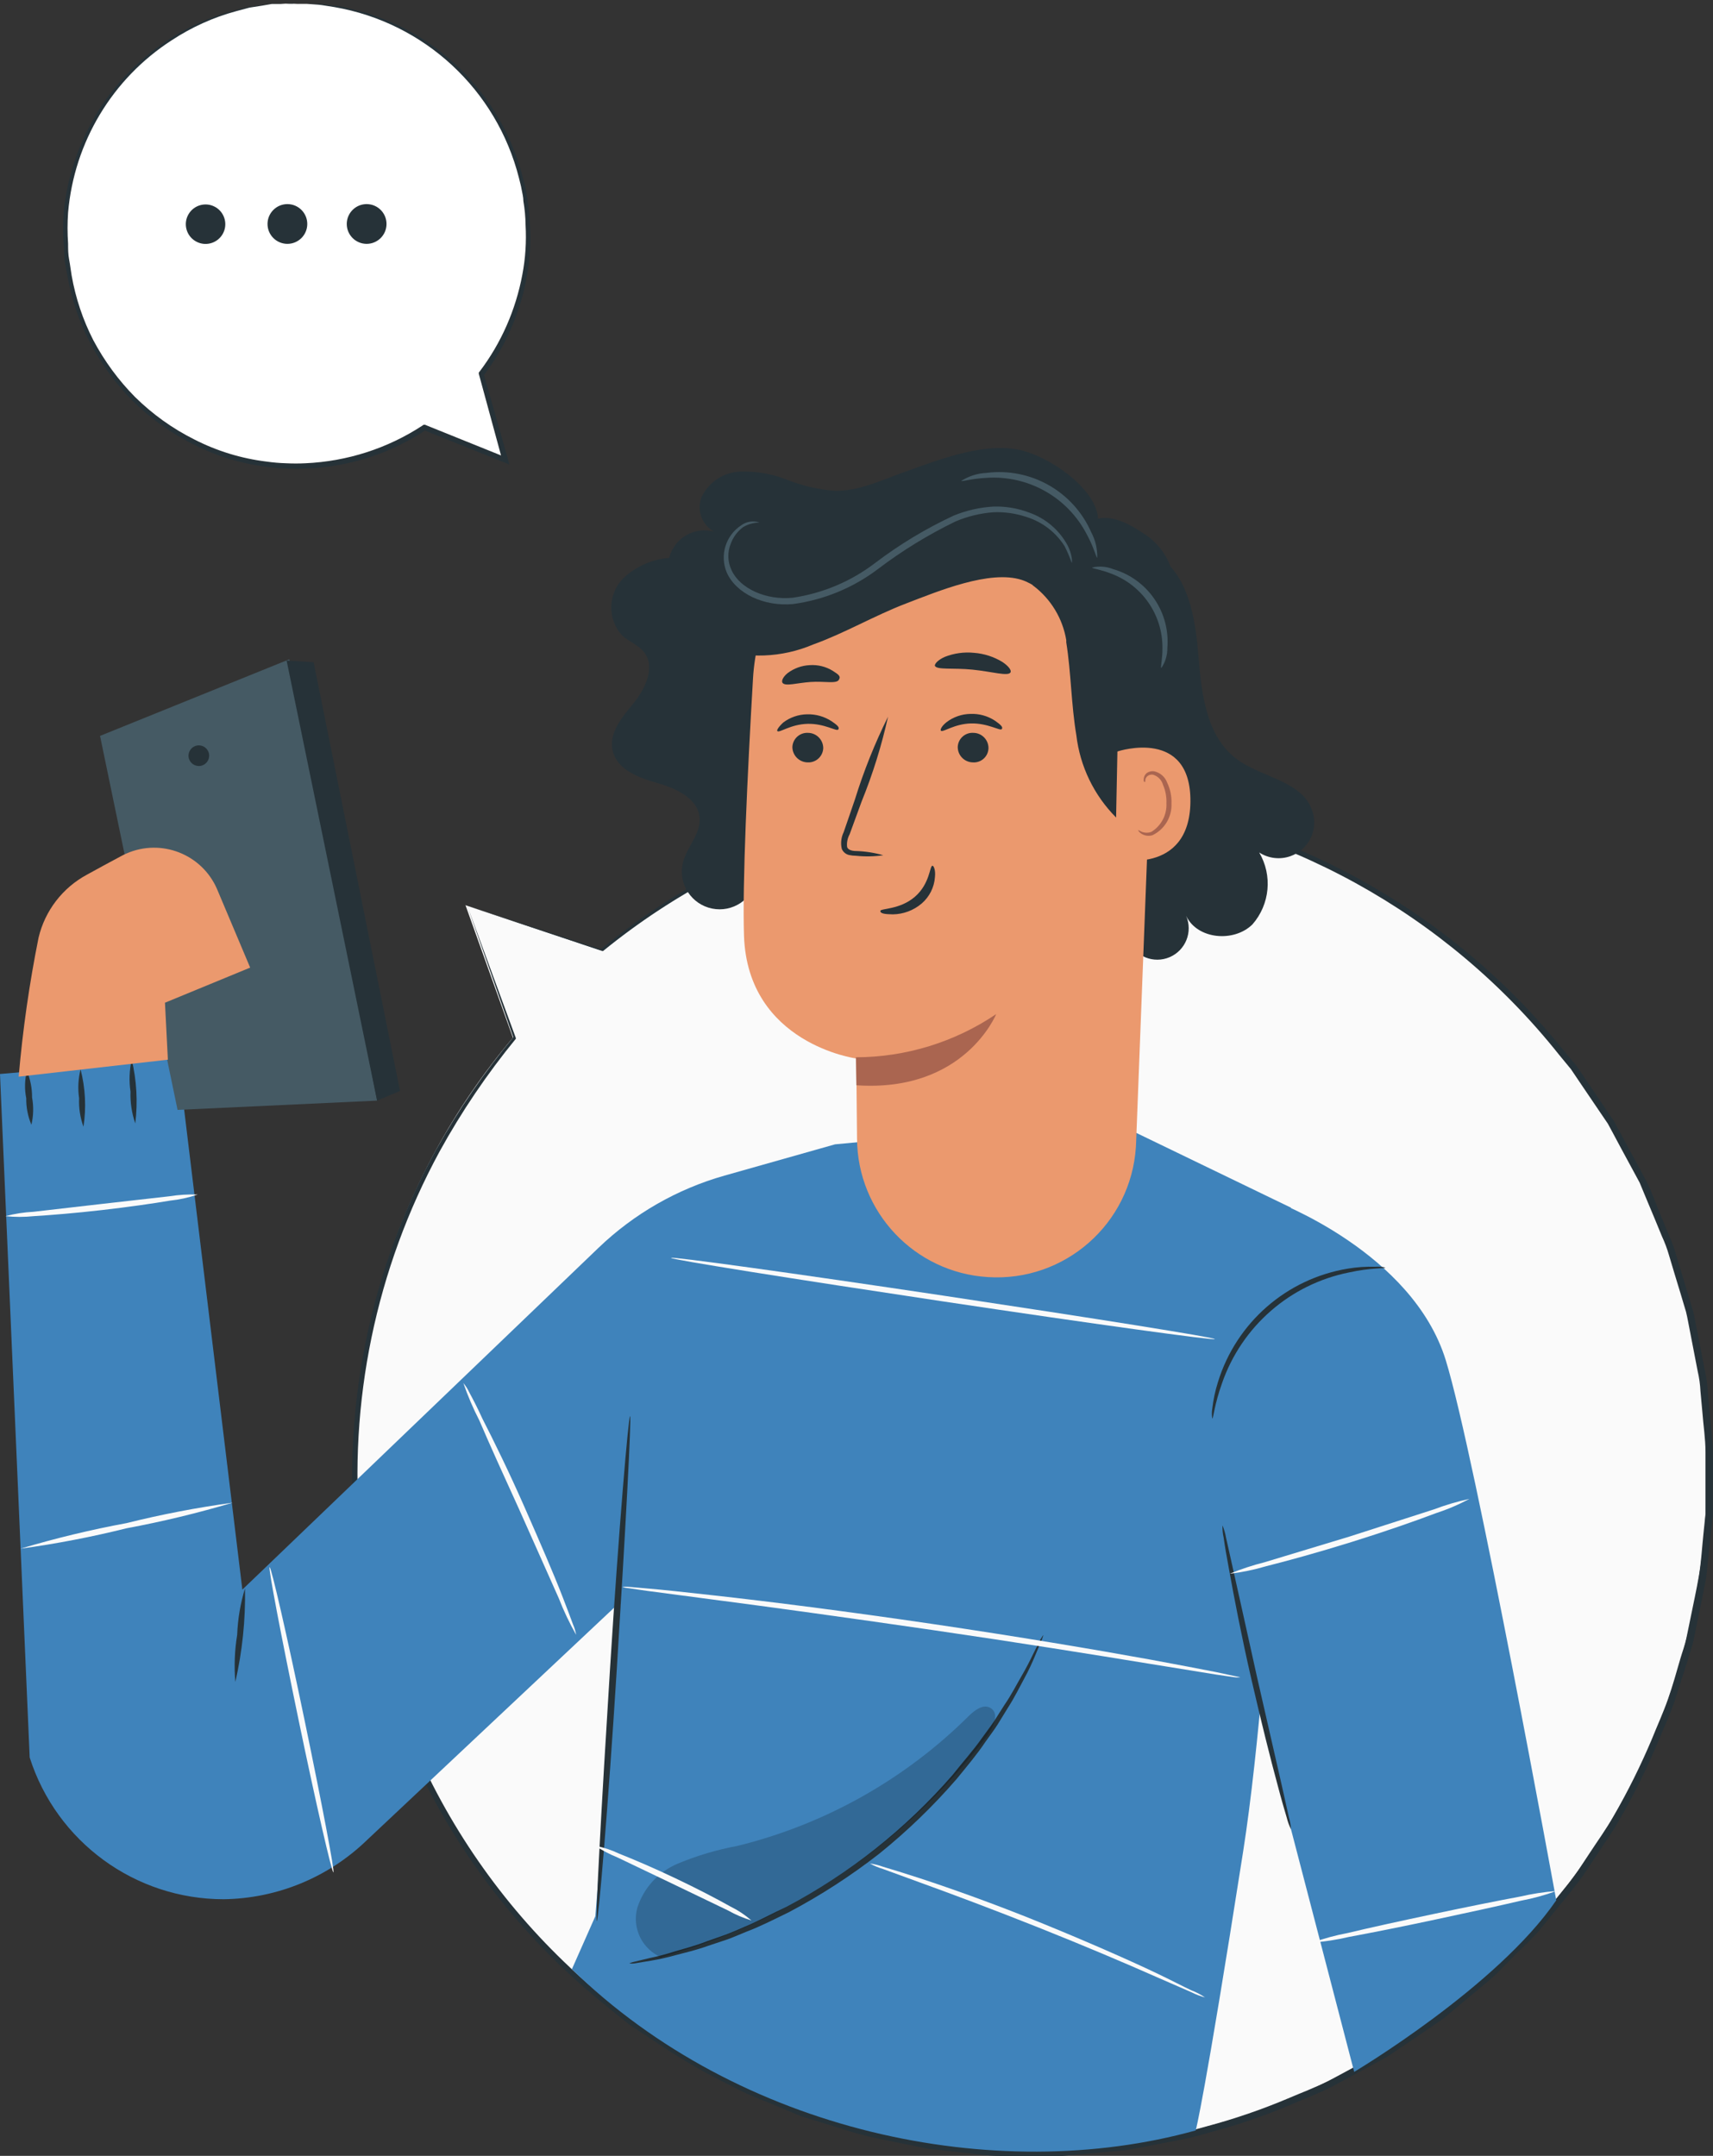 <?xml version="1.0" encoding="utf-8"?>
<!-- Generator: Adobe Illustrator 16.0.0, SVG Export Plug-In . SVG Version: 6.00 Build 0)  -->
<!DOCTYPE svg PUBLIC "-//W3C//DTD SVG 1.0//EN" "http://www.w3.org/TR/2001/REC-SVG-20010904/DTD/svg10.dtd">
<svg version="1.0" id="Capa_1" xmlns="http://www.w3.org/2000/svg" xmlns:xlink="http://www.w3.org/1999/xlink" x="0px" y="0px"
	 width="237.192px" height="298.558px" viewBox="0 0 237.192 298.558" enable-background="new 0 0 237.192 298.558"
	 xml:space="preserve">
<rect x="0" y="0" width="237.192" height="298.558" fill="#333333" stroke="none"/>
<g>
	<defs>
		<rect id="SVGID_1_" width="237.192" height="298.558"/>
	</defs>
	<clipPath id="SVGID_2_">
		<use xlink:href="#SVGID_1_"  overflow="visible"/>
	</clipPath>
	<g clip-path="url(#SVGID_2_)">
		<defs>
			<rect id="SVGID_3_" width="237.192" height="298.558"/>
		</defs>
		<clipPath id="SVGID_4_">
			<use xlink:href="#SVGID_3_"  overflow="visible"/>
		</clipPath>
		<g clip-path="url(#SVGID_4_)">
			<defs>
				<rect id="SVGID_5_" x="8.732" y="0.45" width="64.7" height="64.472"/>
			</defs>
			<clipPath id="SVGID_6_">
				<use xlink:href="#SVGID_5_"  overflow="visible"/>
			</clipPath>
			<g clip-path="url(#SVGID_6_)">
				<defs>
					<rect id="SVGID_7_" x="8.732" y="0.45" width="64.7" height="64.472"/>
				</defs>
				<clipPath id="SVGID_8_">
					<use xlink:href="#SVGID_7_"  overflow="visible"/>
				</clipPath>
				<path clip-path="url(#SVGID_8_)" fill="#263238" d="M58.65,59.544l0.188,0.087c-3.325,2.183-6.997,3.729-10.885,4.554
					c-1.807,0.39-3.643,0.622-5.508,0.694c-0.91,0.058-1.836,0.058-2.76,0c-0.926-0.015-1.836-0.087-2.733-0.231
					c-3.585-0.434-7.054-1.504-10.263-3.152c-3.093-1.561-5.927-3.599-8.398-6.043c-2.328-2.37-4.294-5.088-5.841-8.037
					c-1.46-2.804-2.486-5.825-3.064-8.934l-0.434-2.37c-0.115-0.752,0-1.504-0.144-2.24c-0.101-1.461-0.101-2.934,0-4.394
					c0.52-5.349,2.356-10.466,5.319-14.933c2.472-3.672,5.667-6.794,9.397-9.18c2.818-1.821,5.912-3.151,9.164-3.961l1.836-0.462
					l1.691-0.231l1.431-0.202h1.186h0.679l-0.694,0.043h-1.185l-1.431,0.246l-1.663,0.26L32.702,1.55
					c-3.165,0.852-6.186,2.225-8.933,4.032c-8.211,5.306-13.501,14.108-14.34,23.852c-0.101,1.445-0.101,2.877,0,4.307
					c0,0.738,0,1.475,0.145,2.212c0.144,0.737,0.217,1.46,0.347,2.212c0.549,3.122,1.561,6.144,3.006,8.962
					c1.533,2.877,3.455,5.508,5.754,7.835c2.414,2.386,5.189,4.38,8.225,5.897c3.137,1.606,6.534,2.646,10.017,3.066
					c0.897,0.13,1.793,0.202,2.689,0.23c0.896,0.044,1.792,0.044,2.689,0c5.767-0.259,11.362-2.052,16.19-5.217l0.159-0.117h0.188
					l10.538,4.25c0.058,0.232,0.13,0.463,0.188,0.695l0.477-0.42l-0.665-0.275c-1.056-3.888-2.082-7.646-3.079-11.303v-0.174
					l0.116-0.145c2.992-3.946,5.001-8.543,5.912-13.414c0.433-2.256,0.578-4.568,0.448-6.881c-0.015-1.113-0.116-2.212-0.304-3.31
					c0-0.535-0.144-1.084-0.245-1.619c-0.087-0.535-0.246-1.041-0.362-1.562C68.769,12.42,58.766,3.14,46.319,0.985
					c-0.823-0.115-1.575-0.274-2.211-0.332l-1.634-0.116h1.648c0.636,0,1.388,0.174,2.241,0.276c0.419,0,0.882,0.115,1.33,0.202
					l1.474,0.376l1.59,0.389l1.677,0.608c2.66,0.968,5.175,2.284,7.459,3.931c6.216,4.439,10.654,10.944,12.519,18.344
					c0.13,0.535,0.289,1.07,0.404,1.605c0.116,0.52,0.159,1.07,0.26,1.633c0.174,1.114,0.275,2.242,0.304,3.369
					c0.145,2.356-0.015,4.712-0.434,7.025c-0.896,4.958-2.905,9.613-5.926,13.645l-0.058-0.216v0.303
					c0.014-0.028,0.043-0.057,0.058-0.087l3.324,11.696l0.174,0.679l-0.651-0.26l-11.029-4.424c0.043-0.028,0.086-0.058,0.13-0.087
					H58.65z"/>
				<path clip-path="url(#SVGID_8_)" fill="#FFFFFF" d="M72.773,31.154c0.13,2.313-0.015,4.625-0.448,6.881
					c-0.911,4.871-2.92,9.468-5.912,13.414l-0.116,0.144v0.174c0.997,3.658,2.023,7.415,3.079,11.304l-10.538-4.25H58.65
					l-0.159,0.116c-4.828,3.165-10.423,4.958-16.19,5.218c-0.897,0.044-1.793,0.044-2.689,0c-0.896-0.028-1.792-0.101-2.689-0.23
					c-3.483-0.42-6.88-1.46-10.017-3.066c-3.036-1.518-5.811-3.512-8.225-5.897c-2.299-2.328-4.221-4.958-5.754-7.835
					c-1.445-2.819-2.457-5.84-3.006-8.962c-0.13-0.752-0.203-1.475-0.347-2.212c-0.145-0.737-0.145-1.475-0.145-2.212
					c-0.101-1.431-0.101-2.862,0-4.308c0.839-9.743,6.129-18.546,14.34-23.851c2.747-1.807,5.768-3.18,8.933-4.032l1.836-0.493
					l1.663-0.259l1.431-0.247h1.185l0.694-0.043h0.954l0.65,0.029h0.347h1.012l1.634,0.116c0.636,0.058,1.388,0.217,2.211,0.332
					c12.447,2.154,22.45,11.435,25.543,23.678c0.116,0.52,0.275,1.026,0.362,1.561c0.101,0.535,0.245,1.084,0.245,1.619
					C72.657,28.942,72.758,30.041,72.773,31.154"/>
				<path clip-path="url(#SVGID_8_)" fill="#263238" d="M70.041,63.346l-0.477,0.42c-0.058-0.232-0.13-0.463-0.188-0.694
					L70.041,63.346z"/>
				<path clip-path="url(#SVGID_8_)" fill="#263238" d="M66.962,51.724l0.058,0.217c-0.015,0.029-0.044,0.058-0.058,0.087V51.724z"
					/>
				<path clip-path="url(#SVGID_8_)" fill="#263238" d="M58.968,59.544c-0.043,0.029-0.086,0.059-0.13,0.087l-0.188-0.087H58.968z"
					/>
				<path clip-path="url(#SVGID_8_)" fill="#263238" d="M41.462,0.537h-0.347C41.231,0.523,41.346,0.523,41.462,0.537"/>
				<path clip-path="url(#SVGID_8_)" fill="#263238" d="M40.436,0.451h0.549c-0.173,0-0.347,0.014-0.52,0.058h-0.954L40.436,0.451z"
					/>
			</g>
		</g>
		<path clip-path="url(#SVGID_4_)" fill="#FAFAFA" d="M64.454,125.36l6.568,18.347c-33.343,39.561-28.302,98.664,11.26,132.006
			c39.561,33.343,98.662,28.302,132.005-11.259c33.344-39.562,28.303-98.663-11.259-132.006
			c-34.514-29.089-84.863-29.431-119.768-0.814L64.454,125.36z"/>
		<path clip-path="url(#SVGID_4_)" fill="#263238" d="M64.454,125.36l18.861,6.146H83.15c4.898-4.046,10.198-7.582,15.815-10.549
			c3.48-1.843,7.07-3.467,10.752-4.863c1.945-0.77,4.036-1.266,6.128-1.945c2.147-0.754,4.341-1.366,6.568-1.834l6.99-1.377
			l7.339-0.715l1.835-0.183h5.871c1.321,0,2.66,0,4,0.091l4.054,0.422c11.815,1.222,23.29,4.678,33.814,10.183
			c11.726,6.091,22.05,14.565,30.31,24.879l1.67,2l1.468,2.165l2.954,4.366l0.733,1.083l0.643,1.174l1.266,2.35
			c0.844,1.559,1.706,3.137,2.551,4.732c0.844,1.598,1.395,3.321,2.109,4.99l1.046,2.532c0.386,0.83,0.705,1.688,0.954,2.569
			l1.597,5.283l0.807,2.66c0.221,0.9,0.367,1.835,0.569,2.735c0.349,1.834,0.716,3.668,1.063,5.503
			c0.209,0.924,0.345,1.863,0.404,2.808l0.257,2.825c0.146,1.835,0.422,3.78,0.458,5.688c0.037,1.907,0,3.835,0,5.76v2.899
			l-0.312,2.881l-0.605,5.815c-0.349,1.927-0.771,3.835-1.156,5.761l-0.587,2.899c-0.201,0.973-0.568,1.835-0.825,2.844
			l-1.835,5.706c-0.642,1.835-1.486,3.669-2.238,5.504c-1.556,3.719-3.346,7.333-5.357,10.825c-1.009,1.835-2.22,3.412-3.303,5.137
			l-1.706,2.552c-0.551,0.861-1.247,1.595-1.835,2.422c-1.303,1.578-2.587,3.173-3.89,4.788c-1.303,1.614-2.88,2.954-4.312,4.439
			l-2.183,2.22c-0.753,0.697-1.578,1.321-2.367,2l-4.752,3.964c-1.669,1.192-3.376,2.312-5.064,3.468l-2.55,1.724
			c-0.844,0.551-1.835,0.991-2.66,1.486l-5.357,2.881c-1.835,0.917-3.669,1.596-5.504,2.404c-3.678,1.557-7.46,2.851-11.321,3.871
			c-1.895,0.571-3.825,1.019-5.779,1.34c-1.944,0.366-3.871,0.788-5.798,1.1l-5.834,0.532l-2.898,0.257h-2.917h-5.762
			c-1.927,0-3.815-0.348-5.706-0.513l-2.825-0.313l-1.412-0.146l-1.396-0.294l-5.504-1.12c-1.827-0.376-3.628-0.867-5.394-1.467
			l-5.284-1.634l-5.082-2.108c-1.692-0.648-3.34-1.402-4.936-2.257c-3.207-1.577-6.308-3.361-9.284-5.341l-4.403-2.917
			c-1.376-1.063-2.715-2.183-4.055-3.266c-10.259-8.386-18.62-18.854-24.53-30.713c-2.671-5.465-4.868-11.149-6.568-16.99
			c-0.679-2.861-1.487-5.649-1.835-8.476c-0.22-1.413-0.532-2.789-0.697-4.184l-0.44-4.146c-0.891-10.135-0.123-20.348,2.275-30.236
			c1.94-8.12,4.97-15.938,9.008-23.246c3.08-5.52,6.668-10.74,10.715-15.596v0.166l-6.422-18.347l6.734,18.347v0.092
			c-3.985,4.866-7.516,10.086-10.55,15.595c-8.834,16.264-12.664,34.774-11.008,53.207c0.147,1.357,0.293,2.717,0.44,4.11
			c0.147,1.395,0.477,2.752,0.697,4.146c0.404,2.807,1.229,5.505,1.835,8.402c1.692,5.794,3.883,11.43,6.55,16.843
			c5.821,11.729,14.063,22.092,24.182,30.401c1.339,1.065,2.66,2.185,4.036,3.23l4.367,2.881c2.939,1.96,6.003,3.724,9.173,5.283
			c1.591,0.844,3.233,1.586,4.917,2.22l5.028,2.091l5.247,1.616c1.745,0.596,3.529,1.075,5.338,1.43l5.504,1.119l1.377,0.294
			l1.412,0.147l2.789,0.294c1.835,0.165,3.762,0.476,5.651,0.513h5.724h2.862l2.881-0.275l5.779-0.531
			c1.835-0.312,3.816-0.734,5.725-1.082c1.935-0.32,3.847-0.761,5.725-1.322c3.827-1.022,7.579-2.31,11.228-3.853
			c1.835-0.788,3.67-1.468,5.505-2.366l5.303-2.863c0.881-0.495,1.835-0.936,2.642-1.486l2.514-1.687
			c1.669-1.157,3.376-2.257,5.027-3.45l4.696-3.908c0.771-0.66,1.597-1.284,2.349-2l2.146-2.183c1.433-1.468,2.919-2.88,4.276-4.404
			l3.834-4.733c0.653-0.769,1.265-1.57,1.835-2.402l1.67-2.533c1.101-1.687,2.293-3.32,3.284-5.062
			c1.992-3.459,3.77-7.037,5.32-10.716c0.734-1.835,1.578-3.669,2.221-5.504c0.642-1.835,1.155-3.67,1.725-5.65
			c0.274-0.937,0.623-1.835,0.825-2.808l0.587-2.861c0.386-1.928,0.808-3.817,1.138-5.726s0.422-3.835,0.624-5.742l0.293-2.861
			v-2.863v-5.706c0-1.889-0.293-3.67-0.439-5.633l-0.257-2.807c-0.045-0.934-0.174-1.86-0.386-2.771
			c-0.349-1.835-0.716-3.67-1.064-5.505c-0.184-0.898-0.33-1.834-0.55-2.714l-0.789-2.644c-0.532-1.742-1.064-3.484-1.578-5.228
			c-0.252-0.874-0.571-1.727-0.954-2.551l-1.027-2.495c-0.697-1.669-1.395-3.321-2.073-4.973l-2.532-4.679l-1.247-2.33l-0.624-1.156
			l-0.735-1.082l-2.935-4.33l-1.449-2.147l-1.633-1.981c-15.604-19.618-38.413-32.172-63.335-34.86l-4.018-0.441
			c-1.34-0.109-2.68,0-3.981,0h-3.908h-1.835l-1.835,0.184l-7.339,0.678l-6.971,1.34c-2.204,0.443-4.38,1.019-6.514,1.725
			c-2.091,0.679-4.183,1.174-6.109,1.835c-3.675,1.361-7.26,2.955-10.734,4.77c-5.602,2.926-10.895,6.411-15.797,10.403h-0.091
			L64.454,125.36z"/>
		<path clip-path="url(#SVGID_4_)" fill="#3F83BB" d="M153.291,154.935l-37.667,3.541l-15.302,4.33
			c-6.548,1.854-12.539,5.287-17.448,9.999l-49.317,47.336l-8.917-73.554L0,148.734l4.11,94.653
			c3.729,11.692,14.589,19.629,26.861,19.632c7.412-0.102,14.506-3.027,19.833-8.183l35.117-33.025l-3.486,43.558l-3.248,7.338
			c23.1,22.531,58.602,30.053,86.379,22.329c0,0,1.138-3.963,6.569-38.64c4.402-28.054,6.623-89.148,6.623-89.148L153.291,154.935z"
			/>
		<path clip-path="url(#SVGID_4_)" fill="#3F83BB" d="M215.488,263.166c0,0-11.21-61.555-15.301-74.802
			c-4.605-14.934-23.668-22.016-23.668-22.016l-6.019,55.261l17.009,65.317C187.51,286.926,207.287,275.165,215.488,263.166"/>
		<path clip-path="url(#SVGID_4_)" fill="#263238" d="M82.636,266.046c-0.22,0,0.624-15.687,1.834-34.987
			c1.211-19.303,2.551-34.935,2.771-34.935s-0.624,15.688-1.834,35.007C84.196,250.451,82.856,266.066,82.636,266.046"/>
		<path clip-path="url(#SVGID_4_)" fill="#263238" d="M144.466,226.453c-0.064,0.252-0.149,0.497-0.257,0.734l-0.861,2.055
			c-0.445,1.084-0.947,2.145-1.506,3.174c-0.659,1.212-1.339,2.624-2.273,4.073l-1.432,2.33c-0.495,0.789-1.102,1.578-1.688,2.404
			c-1.137,1.707-2.532,3.356-3.981,5.137c-3.257,3.761-6.843,7.225-10.715,10.348c-3.919,3.059-8.101,5.766-12.494,8.092
			c-2.074,1.009-4,2-5.908,2.716c-0.954,0.384-1.835,0.789-2.734,1.1l-2.587,0.862c-1.633,0.587-3.155,0.936-4.477,1.285
			c-1.134,0.32-2.286,0.579-3.449,0.77l-2.201,0.367c-0.256,0.041-0.516,0.041-0.771,0c0.241-0.105,0.494-0.186,0.752-0.238
			l2.147-0.514c1.146-0.239,2.279-0.539,3.394-0.899c1.303-0.385,2.825-0.771,4.421-1.395l2.551-0.898
			c0.881-0.329,1.835-0.733,2.697-1.118c1.834-0.754,3.779-1.835,5.816-2.771c8.723-4.616,16.517-10.805,22.989-18.256
			c1.449-1.835,2.862-3.395,4.018-5.044c0.587-0.827,1.193-1.597,1.707-2.368l1.449-2.275c0.972-1.411,1.669-2.807,2.367-3.999
			c0.697-1.192,1.211-2.221,1.632-3.101l0.991-1.982C144.302,226.674,144.43,226.435,144.466,226.453"/>
		<g opacity="0.2" clip-path="url(#SVGID_4_)">
			<g>
				<defs>
					<rect id="SVGID_9_" x="88.041" y="236.338" width="49.755" height="34.864"/>
				</defs>
				<clipPath id="SVGID_10_">
					<use xlink:href="#SVGID_9_"  overflow="visible"/>
				</clipPath>
				<path clip-path="url(#SVGID_10_)" d="M91.718,271.128c-2.759-1.085-4.255-4.077-3.467-6.936c0.885-2.76,2.937-4.994,5.614-6.109
					c2.64-1.1,5.389-1.918,8.201-2.439c12.118-2.975,23.198-9.189,32.053-17.98c0.824-0.807,1.98-1.707,2.989-1.156
					c1.358,0.733,0.441,2.771-0.494,3.981c-11.393,15.038-27.476,25.847-45.704,30.713"/>
			</g>
		</g>
		<path clip-path="url(#SVGID_4_)" fill="#263238" d="M178.757,253.332c-0.254-0.515-0.45-1.057-0.587-1.613
			c-0.312-1.046-0.752-2.552-1.247-4.441c-1.027-3.779-2.331-9.008-3.67-14.824c-1.339-5.815-2.349-11.1-3.046-14.953
			c-0.348-1.835-0.623-3.468-0.77-4.55c-0.13-0.559-0.186-1.133-0.165-1.707c0.219,0.526,0.379,1.073,0.477,1.633
			c0.275,1.248,0.624,2.753,1.009,4.515c0.899,4,2.036,9.173,3.303,14.88l3.394,14.861c0.404,1.835,0.734,3.283,1.01,4.514
			C178.627,252.193,178.726,252.76,178.757,253.332"/>
		<path clip-path="url(#SVGID_4_)" fill="#263238" d="M4.348,155.761c-0.491-1.159-0.734-2.409-0.715-3.67
			c-0.25-1.251-0.219-2.542,0.091-3.779c0.482,1.163,0.725,2.41,0.716,3.669C4.672,153.235,4.641,154.522,4.348,155.761"/>
		<path clip-path="url(#SVGID_4_)" fill="#263238" d="M11.559,156.036c-0.461-1.262-0.667-2.603-0.605-3.943
			c-0.196-1.333-0.127-2.693,0.202-4C11.826,150.685,11.962,153.389,11.559,156.036"/>
		<path clip-path="url(#SVGID_4_)" fill="#263238" d="M18.732,155.578c-0.488-1.415-0.712-2.907-0.661-4.402
			c-0.219-1.479-0.163-2.984,0.166-4.441C18.926,149.629,19.094,152.624,18.732,155.578"/>
		<path clip-path="url(#SVGID_4_)" fill="#263238" d="M32.585,232.929c-0.183-2.18-0.097-4.373,0.257-6.53
			c0.082-2.18,0.446-4.338,1.082-6.423C34.005,224.333,33.555,228.682,32.585,232.929"/>
		<path clip-path="url(#SVGID_4_)" fill="#263238" d="M191.82,175.54c0,0.165-1.98,0-5.045,0.68
			c-8.152,1.637-14.831,7.465-17.559,15.318c-1.064,2.954-1.211,4.937-1.357,4.918c-0.076-0.462-0.076-0.934,0-1.395
			c0.146-1.246,0.409-2.475,0.788-3.669c2.533-8.228,9.505-14.312,17.999-15.706c1.248-0.21,2.515-0.296,3.779-0.256
			C190.894,175.393,191.365,175.431,191.82,175.54"/>
		<path clip-path="url(#SVGID_4_)" fill="#FAFAFA" d="M203.472,207.574c-1.504,0.804-3.076,1.473-4.697,2
			c-2.954,1.119-7.063,2.551-11.65,3.981s-8.788,2.587-11.853,3.358c-1.631,0.484-3.3,0.828-4.99,1.026
			c1.573-0.647,3.192-1.181,4.844-1.596l11.761-3.56l11.687-3.762C200.167,208.419,201.805,207.934,203.472,207.574"/>
		<path clip-path="url(#SVGID_4_)" fill="#FAFAFA" d="M215.488,261.881c-1.592,0.583-3.23,1.031-4.898,1.341
			c-3.027,0.715-7.339,1.65-11.889,2.622c-4.55,0.974-8.898,1.836-11.963,2.403c-1.646,0.389-3.321,0.647-5.008,0.772
			c1.589-0.57,3.221-1.012,4.88-1.322c3.045-0.734,7.339-1.67,11.926-2.642c4.587-0.973,8.88-1.834,11.944-2.403
			C212.127,262.268,213.802,262.009,215.488,261.881"/>
		<path clip-path="url(#SVGID_4_)" fill="#FAFAFA" d="M104.047,265.955c-1.125-0.336-2.208-0.797-3.229-1.376l-7.633-3.67
			l-7.669-3.669c-1.09-0.441-2.135-0.989-3.119-1.633c1.155,0.225,2.277,0.595,3.339,1.101c2.037,0.809,4.789,1.981,7.798,3.413
			c3.009,1.432,5.651,2.808,7.541,3.871C102.146,264.518,103.145,265.177,104.047,265.955"/>
		<path clip-path="url(#SVGID_4_)" fill="#FAFAFA" d="M166.85,276.615c-0.635-0.165-1.25-0.397-1.834-0.696l-4.918-2.147
			c-4.146-1.835-9.87-4.274-16.273-6.825s-12.256-4.733-16.513-6.274l-5.026-1.835c-0.638-0.19-1.253-0.448-1.835-0.771
			c0.626,0.088,1.241,0.242,1.835,0.459c1.211,0.35,2.953,0.9,5.118,1.598c4.294,1.411,10.201,3.504,16.513,6.071
			c6.312,2.568,12.127,5.119,16.219,7.064c2.036,0.972,3.67,1.835,4.808,2.367C165.615,275.878,166.255,276.211,166.85,276.615"/>
		<path clip-path="url(#SVGID_4_)" fill="#FAFAFA" d="M171.749,232.269c-0.292,0.041-0.589,0.041-0.881,0l-2.495-0.366l-9.174-1.487
			c-7.725-1.265-18.348-2.971-30.2-4.696c-11.852-1.724-22.53-3.191-30.291-4.202l-9.173-1.211l-2.495-0.366
			c-0.295-0.021-0.585-0.081-0.863-0.184c0.293-0.028,0.588-0.028,0.881,0l2.513,0.22c2.184,0.185,5.321,0.515,9.174,0.954
			c7.797,0.862,18.531,2.222,30.346,3.963c11.816,1.743,22.494,3.541,30.182,4.937c3.853,0.715,6.973,1.302,9.174,1.743l2.459,0.531
			L171.749,232.269z"/>
		<path clip-path="url(#SVGID_4_)" fill="#FAFAFA" d="M168.208,185.447c0,0.221-16.917-2.109-37.704-5.229
			s-37.63-5.797-37.593-6.019c0.036-0.22,16.916,2.11,37.703,5.229C151.402,182.549,168.245,185.227,168.208,185.447"/>
		<path clip-path="url(#SVGID_4_)" fill="#FAFAFA" d="M79.774,226.398c-0.924-1.627-1.728-3.318-2.403-5.062l-5.505-12.35
			c-2.146-4.695-4.073-8.952-5.504-12.292c-0.856-1.663-1.591-3.387-2.202-5.155c0.325,0.384,0.596,0.81,0.808,1.266
			c0.458,0.844,1.119,2.092,1.834,3.669c1.578,3.083,3.67,7.339,5.817,12.22c2.146,4.881,4.017,9.175,5.283,12.458
			c0.624,1.614,1.12,2.917,1.45,3.834C79.552,225.436,79.694,225.912,79.774,226.398"/>
		<path clip-path="url(#SVGID_4_)" fill="#FAFAFA" d="M46.162,259.294c-0.22,0-2.385-9.375-4.807-21.044s-4.238-21.173-4.018-21.21
			c0.22-0.036,2.385,9.376,4.807,21.045S46.382,259.259,46.162,259.294"/>
		<path clip-path="url(#SVGID_4_)" fill="#FAFAFA" d="M32.199,208.106c-4.827,1.438-9.726,2.619-14.678,3.541
			c-4.838,1.206-9.738,2.149-14.677,2.825c4.825-1.442,9.725-2.625,14.677-3.541C22.359,209.725,27.259,208.783,32.199,208.106"/>
		<path clip-path="url(#SVGID_4_)" fill="#FAFAFA" d="M27.374,165.43c-1.249,0.425-2.541,0.707-3.853,0.845
			c-2.385,0.402-5.706,0.881-9.394,1.302c-3.688,0.422-7.026,0.698-9.448,0.844c-1.305,0.138-2.622,0.138-3.927,0
			c1.267-0.334,2.564-0.537,3.872-0.604l9.412-1.082l9.412-1.065C24.746,165.463,26.061,165.383,27.374,165.43"/>
		<path clip-path="url(#SVGID_4_)" fill="#455A64" d="M40.052,91.308c0.458,0.881,12.164,61.114,12.164,61.114l-27.631,1.284
			l-10.733-51.794L40.052,91.308z"/>
		<polygon clip-path="url(#SVGID_4_)" fill="#263238" points="52.216,152.421 55.39,151.083 43.427,91.711 39.685,91.473 		"/>
		<path clip-path="url(#SVGID_4_)" fill="#263238" d="M28.952,104.48c0.095,0.785-0.463,1.498-1.248,1.594
			c-0.785,0.094-1.498-0.464-1.593-1.248c-0.096-0.783,0.462-1.496,1.245-1.593c0.784-0.098,1.498,0.46,1.596,1.244
			C28.952,104.479,28.952,104.479,28.952,104.48"/>
		<path clip-path="url(#SVGID_4_)" fill="#EB996E" d="M23.246,146.753l-0.404-7.89l11.798-4.862l-4.605-10.916
			c-2.108-4.808-7.714-6.996-12.521-4.888c-0.247,0.109-0.489,0.227-0.726,0.356c-1.578,0.845-3.248,1.743-4.734,2.569
			c-3.384,1.817-5.829,4.995-6.715,8.733c-1.278,6.359-2.197,12.785-2.752,19.247"/>
		<path clip-path="url(#SVGID_4_)" fill="#263238" d="M160.007,76.739c4.514,2.734,5.504,8.752,5.926,13.999
			c0.422,5.248,1.064,11.211,5.284,14.366c3.485,2.606,9.174,3.065,10.477,7.174c0.904,2.571-0.448,5.389-3.02,6.293
			c-1.441,0.507-3.037,0.317-4.319-0.514c1.867,3.176,1.489,7.191-0.937,9.963c-2.55,2.514-7.613,2.092-9.174-1.175
			c0.945,2.208-0.08,4.764-2.288,5.708c-2.208,0.945-4.763-0.08-5.708-2.288c-0.064-0.151-0.121-0.307-0.168-0.465"/>
		<path clip-path="url(#SVGID_4_)" fill="#263238" d="M104.763,121.745c-0.578,2.83-3.34,4.655-6.169,4.077
			c-2.83-0.578-4.655-3.34-4.077-6.169c0.018-0.093,0.04-0.183,0.063-0.274c0.569-2.129,2.459-3.908,2.294-6.092
			c-0.184-2.66-3.156-4.073-5.724-4.807c-2.569-0.734-5.505-1.743-6.257-4.311c-0.752-2.569,1.248-4.825,2.862-6.825
			c1.615-2,3.009-4.917,1.468-6.972c-0.789-1.046-2.128-1.505-3.101-2.386c-2.024-2.245-1.968-5.674,0.129-7.852
			c2.125-2.035,5.009-3.08,7.944-2.881c2.9,0.202,5.785,0.569,8.642,1.101c9.651,1.126,19.333-1.841,26.694-8.183"/>
		<path clip-path="url(#SVGID_4_)" fill="#EB996E" d="M136.778,176.86c10.639,0.688,19.818-7.38,20.505-18.018
			c0.012-0.17,0.02-0.341,0.026-0.512l2.349-61.133c1.003-15.269-10.562-28.458-25.83-29.46c-0.282-0.019-0.564-0.033-0.848-0.043
			h-1.448c-14.536,0.309-26.398,11.725-27.265,26.236c-0.789,13.504-1.487,28.439-1.248,35.667
			c0.514,14.972,15.54,16.991,15.54,16.991l0.111,11.118C118.728,167.86,126.644,176.233,136.778,176.86"/>
		<path clip-path="url(#SVGID_4_)" fill="#AA6550" d="M118.523,146.423c6.921-0.022,13.678-2.105,19.412-5.981
			c0,0-4.386,10.879-19.357,9.852L118.523,146.423z"/>
		<path clip-path="url(#SVGID_4_)" fill="#263238" d="M109.717,103.453c0.01,1.164,0.946,2.108,2.11,2.128
			c1.133,0.061,2.101-0.807,2.163-1.941c0.001-0.013,0.001-0.027,0.002-0.041c-0.01-1.161-0.949-2.099-2.11-2.109
			c-1.133-0.061-2.102,0.807-2.164,1.94C109.717,103.437,109.717,103.445,109.717,103.453"/>
		<path clip-path="url(#SVGID_4_)" fill="#263238" d="M107.644,101.252c0.275,0.274,1.834-0.954,4.183-1.01
			c2.349-0.054,4,1.083,4.238,0.789c0.239-0.293-0.147-0.624-0.899-1.137c-1.01-0.667-2.202-1.007-3.412-0.972
			c-1.193,0.019-2.35,0.418-3.303,1.137C107.753,100.72,107.516,101.142,107.644,101.252"/>
		<path clip-path="url(#SVGID_4_)" fill="#263238" d="M132.614,103.453c0,1.168,0.941,2.118,2.11,2.128
			c1.111,0.071,2.071-0.773,2.142-1.885c0.002-0.032,0.004-0.064,0.004-0.097c0-1.158-0.933-2.099-2.091-2.109
			c-1.123-0.071-2.091,0.78-2.162,1.902C132.615,103.413,132.614,103.433,132.614,103.453"/>
		<path clip-path="url(#SVGID_4_)" fill="#263238" d="M130.284,101.196c0.275,0.275,1.834-0.954,4.165-1.009
			c2.33-0.054,4.018,1.065,4.256,0.789c0.239-0.275-0.165-0.624-0.917-1.156c-1.009-0.669-2.203-1.002-3.413-0.954
			c-1.192,0.019-2.35,0.418-3.302,1.138C130.376,100.554,130.156,101.068,130.284,101.196"/>
		<path clip-path="url(#SVGID_4_)" fill="#263238" d="M122.303,118.443c-1.224-0.352-2.488-0.549-3.761-0.588
			c-0.587,0-1.137-0.165-1.249-0.568c-0.065-0.603,0.057-1.212,0.349-1.743c0.532-1.431,1.064-2.936,1.651-4.514
			c1.551-3.816,2.778-7.757,3.67-11.778c-1.832,3.694-3.366,7.528-4.587,11.466c-0.532,1.579-1.064,3.082-1.559,4.533
			c-0.348,0.717-0.439,1.534-0.257,2.311c0.178,0.422,0.545,0.735,0.99,0.844c0.326,0.069,0.658,0.105,0.991,0.11
			C119.794,118.645,121.057,118.62,122.303,118.443"/>
		<path clip-path="url(#SVGID_4_)" fill="#263238" d="M129.11,119.893c-0.386,0-0.33,2.477-2.423,4.293
			c-2.092,1.816-4.77,1.597-4.788,1.963c-0.019,0.367,0.605,0.459,1.725,0.477c1.468-0.019,2.883-0.551,4-1.504
			c1.077-0.929,1.738-2.25,1.835-3.669C129.568,120.479,129.274,119.874,129.11,119.893"/>
		<path clip-path="url(#SVGID_4_)" fill="#263238" d="M129.44,92.188c0.238,0.623,2.531,0.274,5.229,0.55
			c2.697,0.275,4.917,0.954,5.247,0.386c0.166-0.276-0.238-0.863-1.119-1.451c-1.189-0.725-2.536-1.159-3.926-1.265
			c-1.384-0.14-2.781,0.055-4.073,0.569C129.88,91.399,129.44,91.895,129.44,92.188"/>
		<path clip-path="url(#SVGID_4_)" fill="#263238" d="M108.359,94.573c0.404,0.514,1.981,0,3.89-0.129
			c1.908-0.128,3.523,0.275,3.889-0.274c0.367-0.551-0.11-0.789-0.825-1.267c-0.956-0.59-2.072-0.865-3.193-0.789
			c-1.117,0.052-2.192,0.442-3.082,1.119C108.378,93.784,108.175,94.335,108.359,94.573"/>
		<path clip-path="url(#SVGID_4_)" fill="#263238" d="M142.999,81.125h0.092c2.422,1.834,4.05,4.525,4.55,7.522v0.312
			c0.679,4.257,0.679,8.604,1.394,12.843c0.502,4.314,2.441,8.334,5.506,11.412c1.319,1.192,3.669,1.963,4.678,0.532
			c0.34-0.597,0.505-1.277,0.477-1.963c0.587-10.33,3.193-19.54,2.954-30.328c-0.063-2.937-1.531-5.665-3.945-7.339
			c-2.293-1.559-5.082-3.192-7.559-1.945c-2.477,1.248-5.632,6.018-7.541,8.036"/>
		<path clip-path="url(#SVGID_4_)" fill="#EB996E" d="M154.723,104.077c0.257-0.11,10.219-3.266,10.109,6.972
			c-0.11,10.238-10.366,8.036-10.385,7.743C154.43,118.498,154.723,104.077,154.723,104.077"/>
		<path clip-path="url(#SVGID_4_)" fill="#AA6550" d="M157.622,114.938c0,0,0.183,0.129,0.477,0.257c0.43,0.169,0.909,0.169,1.339,0
			c1.355-0.842,2.148-2.352,2.074-3.945c0.037-0.881-0.126-1.759-0.478-2.568c-0.183-0.651-0.679-1.168-1.321-1.376
			c-0.423-0.116-0.869,0.084-1.064,0.477c-0.128,0.294,0,0.495-0.128,0.513c-0.128,0.019-0.22-0.183-0.128-0.605
			c0.057-0.254,0.199-0.481,0.403-0.643c0.288-0.201,0.642-0.286,0.99-0.238c0.849,0.175,1.545,0.78,1.836,1.597
			c0.425,0.891,0.626,1.874,0.586,2.862c0.086,1.865-0.955,3.601-2.643,4.403c-0.56,0.168-1.166,0.059-1.632-0.294
			C157.64,115.176,157.585,114.958,157.622,114.938"/>
		<path clip-path="url(#SVGID_4_)" fill="#263238" d="M151.549,73.841c2.439-4.146-4.588-9.871-9.688-11.357
			c-5.1-1.486-11.687,1.119-16.677,2.899c-3.137,1.119-6.275,2.66-9.614,2.587c-2.24-0.173-4.441-0.681-6.532-1.505
			c-2.086-0.834-4.322-1.228-6.568-1.155c-2.289,0.097-4.337,1.453-5.321,3.522c-0.779,1.991,0.204,4.237,2.195,5.016
			c0.163,0.064,0.331,0.117,0.502,0.158c-2.467-1.273-5.499-0.305-6.773,2.162c-1.273,2.468-0.304,5.5,2.163,6.773
			c1.07,0.552,2.302,0.702,3.473,0.422c-1.468-1.083-3.67,0.79-3.45,2.606c0.458,1.83,1.856,3.277,3.67,3.798
			c4.464,1.518,9.331,1.335,13.669-0.514c4.385-1.578,8.439-3.981,12.843-5.67c4.403-1.687,11.632-4.715,16.054-3.265
			c3.266,1.064,5.504,4.917,7.339,4.017c1.73-0.972,2.896-2.708,3.138-4.678c0.211-1.944,0.099-3.909-0.33-5.816"/>
		<path clip-path="url(#SVGID_4_)" fill="#455A64" d="M105.167,72.373c-0.861-0.303-1.816-0.158-2.55,0.385
			c-2.137,1.407-2.975,4.131-2,6.495c1.284,2.954,5.192,4.77,9.174,4.403c4.294-0.576,8.366-2.258,11.815-4.88
			c3.347-2.537,6.936-4.737,10.715-6.568c1.662-0.705,3.429-1.133,5.229-1.267c1.562-0.064,3.124,0.161,4.604,0.661
			c2.182,0.683,4.049,2.121,5.267,4.055c0.378,0.755,0.709,1.533,0.99,2.33c0.036-0.218,0.036-0.442,0-0.66
			c-0.096-0.642-0.301-1.263-0.605-1.835c-1.162-2.13-3.08-3.746-5.376-4.532c-1.552-0.584-3.204-0.858-4.862-0.807
			c-1.891,0.107-3.752,0.528-5.504,1.247c-3.865,1.798-7.524,4.006-10.917,6.587c-3.32,2.531-7.227,4.178-11.356,4.788
			c-3.67,0.386-7.339-1.247-8.496-3.815c-0.552-1.153-0.592-2.486-0.109-3.67c0.332-0.905,0.918-1.695,1.688-2.275
			C103.562,72.591,104.356,72.368,105.167,72.373"/>
		<path clip-path="url(#SVGID_4_)" fill="#455A64" d="M133.109,66.594c0,0.146,1.358-0.312,3.541-0.422
			c5.758-0.366,11.188,2.708,13.834,7.834c1.009,1.835,1.303,3.266,1.449,3.23c0.03-1.235-0.26-2.454-0.844-3.541
			c-2.481-5.652-8.392-8.992-14.513-8.202C135.345,65.55,134.149,65.93,133.109,66.594"/>
		<path clip-path="url(#SVGID_4_)" fill="#455A64" d="M160.814,92.5c0.555-0.822,0.844-1.797,0.825-2.789
			c0.404-4.96-2.741-9.518-7.522-10.899c-0.921-0.369-1.934-0.446-2.899-0.219c0,0.146,1.083,0.238,2.68,0.862
			c4.258,1.607,7.073,5.687,7.062,10.237C160.979,91.399,160.63,92.463,160.814,92.5"/>
		<path clip-path="url(#SVGID_4_)" fill="#263238" d="M48.015,31c-0.01,1.52,1.214,2.76,2.734,2.771
			c1.52,0.009,2.76-1.214,2.77-2.735c0.01-1.519-1.213-2.76-2.733-2.769c-0.006-0.001-0.013-0.001-0.019-0.001
			C49.254,28.266,48.025,29.487,48.015,31"/>
		<path clip-path="url(#SVGID_4_)" fill="#263238" d="M37.043,31c-0.01,1.52,1.214,2.76,2.734,2.771
			c1.52,0.009,2.76-1.214,2.77-2.735c0.01-1.519-1.213-2.76-2.733-2.769c-0.006-0.001-0.013-0.001-0.019-0.001
			C38.283,28.266,37.053,29.487,37.043,31"/>
		<path clip-path="url(#SVGID_4_)" fill="#263238" d="M26.108,29.66c-0.767,1.301-0.333,2.977,0.967,3.743
			c1.301,0.767,2.976,0.334,3.743-0.967c0.767-1.3,0.333-2.976-0.967-3.743c-0.024-0.014-0.049-0.028-0.074-0.042
			C28.482,27.941,26.858,28.388,26.108,29.66"/>
	</g>
</g>
</svg>
